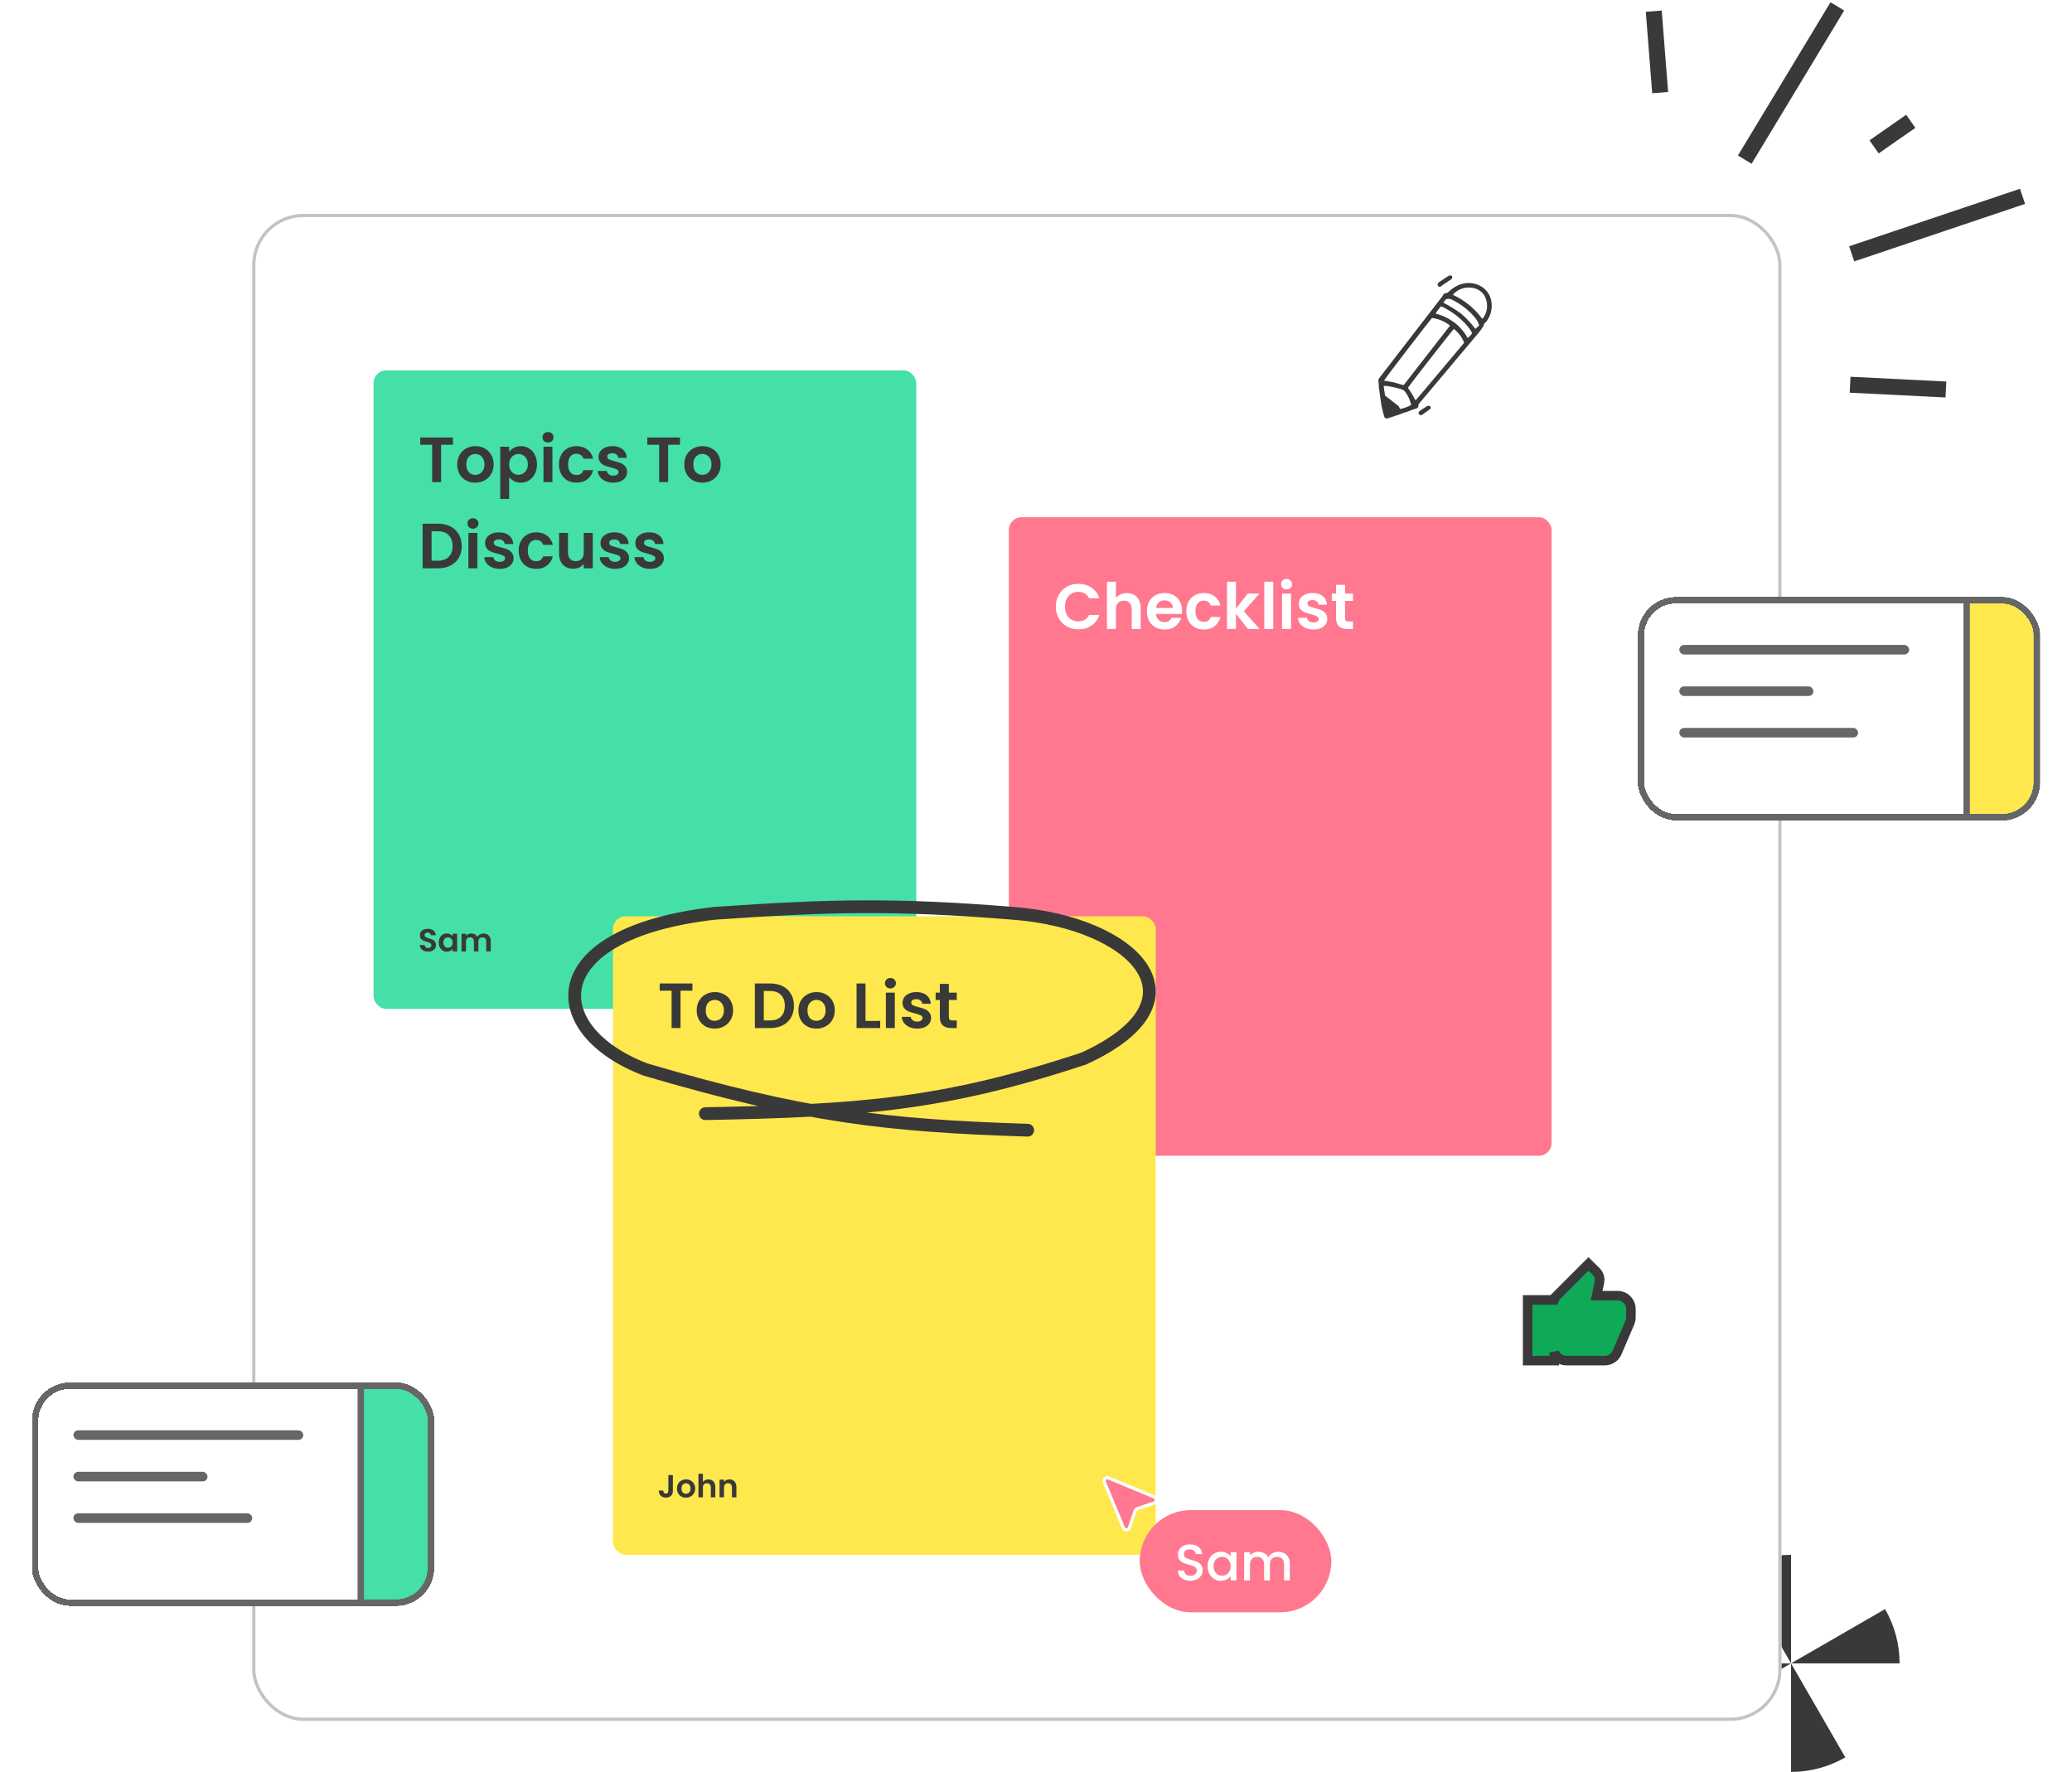 <svg width="649" height="555" viewBox="0 0 649 555" fill="none" xmlns="http://www.w3.org/2000/svg">
<path d="M595 521C595 515.032 593.429 509.169 590.445 504L561 521H595Z" fill="#393939"/>
<path d="M561 487C555.032 487 549.169 488.571 544 491.555L561 521L561 487Z" fill="#393939"/>
<path d="M561 555C566.968 555 572.831 553.429 578 550.445L561 521L561 555Z" fill="#393939"/>
<path d="M527 521C527 526.968 528.571 532.831 531.555 538L561 521L527 521Z" fill="#393939"/>
<g filter="url(#filter0_d_769_3910)">
<rect x="74" y="62" width="479" height="472" rx="16" fill="white"/>
<rect x="74.5" y="62.5" width="478" height="471" rx="15.5" stroke="#C3C3C3"/>
</g>
<g filter="url(#filter1_d_769_3910)">
<rect x="115" y="114" width="170" height="200" rx="4" fill="#44E0A8"/>
<path d="M139.88 135.04V137.3H136.16V149H133.36V137.3H129.64V135.04H139.88ZM146.843 149.18C145.776 149.18 144.816 148.947 143.963 148.48C143.11 148 142.436 147.327 141.943 146.46C141.463 145.593 141.223 144.593 141.223 143.46C141.223 142.327 141.47 141.327 141.963 140.46C142.47 139.593 143.156 138.927 144.023 138.46C144.89 137.98 145.856 137.74 146.923 137.74C147.99 137.74 148.956 137.98 149.823 138.46C150.69 138.927 151.37 139.593 151.863 140.46C152.37 141.327 152.623 142.327 152.623 143.46C152.623 144.593 152.363 145.593 151.843 146.46C151.336 147.327 150.643 148 149.763 148.48C148.896 148.947 147.923 149.18 146.843 149.18ZM146.843 146.74C147.35 146.74 147.823 146.62 148.263 146.38C148.716 146.127 149.076 145.753 149.343 145.26C149.61 144.767 149.743 144.167 149.743 143.46C149.743 142.407 149.463 141.6 148.903 141.04C148.356 140.467 147.683 140.18 146.883 140.18C146.083 140.18 145.41 140.467 144.863 141.04C144.33 141.6 144.063 142.407 144.063 143.46C144.063 144.513 144.323 145.327 144.843 145.9C145.376 146.46 146.043 146.74 146.843 146.74ZM157.477 139.52C157.837 139.013 158.33 138.593 158.957 138.26C159.597 137.913 160.324 137.74 161.137 137.74C162.084 137.74 162.937 137.973 163.697 138.44C164.47 138.907 165.077 139.573 165.517 140.44C165.97 141.293 166.197 142.287 166.197 143.42C166.197 144.553 165.97 145.56 165.517 146.44C165.077 147.307 164.47 147.98 163.697 148.46C162.937 148.94 162.084 149.18 161.137 149.18C160.324 149.18 159.604 149.013 158.977 148.68C158.364 148.347 157.864 147.927 157.477 147.42V154.28H154.677V137.92H157.477V139.52ZM163.337 143.42C163.337 142.753 163.197 142.18 162.917 141.7C162.65 141.207 162.29 140.833 161.837 140.58C161.397 140.327 160.917 140.2 160.397 140.2C159.89 140.2 159.41 140.333 158.957 140.6C158.517 140.853 158.157 141.227 157.877 141.72C157.61 142.213 157.477 142.793 157.477 143.46C157.477 144.127 157.61 144.707 157.877 145.2C158.157 145.693 158.517 146.073 158.957 146.34C159.41 146.593 159.89 146.72 160.397 146.72C160.917 146.72 161.397 146.587 161.837 146.32C162.29 146.053 162.65 145.673 162.917 145.18C163.197 144.687 163.337 144.1 163.337 143.42ZM169.652 136.6C169.158 136.6 168.745 136.447 168.412 136.14C168.092 135.82 167.932 135.427 167.932 134.96C167.932 134.493 168.092 134.107 168.412 133.8C168.745 133.48 169.158 133.32 169.652 133.32C170.145 133.32 170.552 133.48 170.872 133.8C171.205 134.107 171.372 134.493 171.372 134.96C171.372 135.427 171.205 135.82 170.872 136.14C170.552 136.447 170.145 136.6 169.652 136.6ZM171.032 137.92V149H168.232V137.92H171.032ZM173.078 143.46C173.078 142.313 173.311 141.313 173.778 140.46C174.245 139.593 174.891 138.927 175.718 138.46C176.545 137.98 177.491 137.74 178.558 137.74C179.931 137.74 181.065 138.087 181.958 138.78C182.865 139.46 183.471 140.42 183.778 141.66H180.758C180.598 141.18 180.325 140.807 179.938 140.54C179.565 140.26 179.098 140.12 178.538 140.12C177.738 140.12 177.105 140.413 176.638 141C176.171 141.573 175.938 142.393 175.938 143.46C175.938 144.513 176.171 145.333 176.638 145.92C177.105 146.493 177.738 146.78 178.538 146.78C179.671 146.78 180.411 146.273 180.758 145.26H183.778C183.471 146.46 182.865 147.413 181.958 148.12C181.051 148.827 179.918 149.18 178.558 149.18C177.491 149.18 176.545 148.947 175.718 148.48C174.891 148 174.245 147.333 173.778 146.48C173.311 145.613 173.078 144.607 173.078 143.46ZM190.069 149.18C189.163 149.18 188.349 149.02 187.629 148.7C186.909 148.367 186.336 147.92 185.909 147.36C185.496 146.8 185.269 146.18 185.229 145.5H188.049C188.103 145.927 188.309 146.28 188.669 146.56C189.043 146.84 189.503 146.98 190.049 146.98C190.583 146.98 190.996 146.873 191.289 146.66C191.596 146.447 191.749 146.173 191.749 145.84C191.749 145.48 191.563 145.213 191.189 145.04C190.829 144.853 190.249 144.653 189.449 144.44C188.623 144.24 187.943 144.033 187.409 143.82C186.889 143.607 186.436 143.28 186.049 142.84C185.676 142.4 185.489 141.807 185.489 141.06C185.489 140.447 185.663 139.887 186.009 139.38C186.369 138.873 186.876 138.473 187.529 138.18C188.196 137.887 188.976 137.74 189.869 137.74C191.189 137.74 192.243 138.073 193.029 138.74C193.816 139.393 194.249 140.28 194.329 141.4H191.649C191.609 140.96 191.423 140.613 191.089 140.36C190.769 140.093 190.336 139.96 189.789 139.96C189.283 139.96 188.889 140.053 188.609 140.24C188.343 140.427 188.209 140.687 188.209 141.02C188.209 141.393 188.396 141.68 188.769 141.88C189.143 142.067 189.723 142.26 190.509 142.46C191.309 142.66 191.969 142.867 192.489 143.08C193.009 143.293 193.456 143.627 193.829 144.08C194.216 144.52 194.416 145.107 194.429 145.84C194.429 146.48 194.249 147.053 193.889 147.56C193.543 148.067 193.036 148.467 192.369 148.76C191.716 149.04 190.949 149.18 190.069 149.18ZM210.993 135.04V137.3H207.273V149H204.473V137.3H200.753V135.04H210.993ZM217.956 149.18C216.89 149.18 215.93 148.947 215.076 148.48C214.223 148 213.55 147.327 213.056 146.46C212.576 145.593 212.336 144.593 212.336 143.46C212.336 142.327 212.583 141.327 213.076 140.46C213.583 139.593 214.27 138.927 215.136 138.46C216.003 137.98 216.97 137.74 218.036 137.74C219.103 137.74 220.07 137.98 220.936 138.46C221.803 138.927 222.483 139.593 222.976 140.46C223.483 141.327 223.736 142.327 223.736 143.46C223.736 144.593 223.476 145.593 222.956 146.46C222.45 147.327 221.756 148 220.876 148.48C220.01 148.947 219.036 149.18 217.956 149.18ZM217.956 146.74C218.463 146.74 218.936 146.62 219.376 146.38C219.83 146.127 220.19 145.753 220.456 145.26C220.723 144.767 220.856 144.167 220.856 143.46C220.856 142.407 220.576 141.6 220.016 141.04C219.47 140.467 218.796 140.18 217.996 140.18C217.196 140.18 216.523 140.467 215.976 141.04C215.443 141.6 215.176 142.407 215.176 143.46C215.176 144.513 215.436 145.327 215.956 145.9C216.49 146.46 217.156 146.74 217.956 146.74ZM135.26 162.04C136.727 162.04 138.013 162.327 139.12 162.9C140.24 163.473 141.1 164.293 141.7 165.36C142.313 166.413 142.62 167.64 142.62 169.04C142.62 170.44 142.313 171.667 141.7 172.72C141.1 173.76 140.24 174.567 139.12 175.14C138.013 175.713 136.727 176 135.26 176H130.38V162.04H135.26ZM135.16 173.62C136.627 173.62 137.76 173.22 138.56 172.42C139.36 171.62 139.76 170.493 139.76 169.04C139.76 167.587 139.36 166.453 138.56 165.64C137.76 164.813 136.627 164.4 135.16 164.4H133.18V173.62H135.16ZM146.136 163.6C145.643 163.6 145.229 163.447 144.896 163.14C144.576 162.82 144.416 162.427 144.416 161.96C144.416 161.493 144.576 161.107 144.896 160.8C145.229 160.48 145.643 160.32 146.136 160.32C146.629 160.32 147.036 160.48 147.356 160.8C147.689 161.107 147.856 161.493 147.856 161.96C147.856 162.427 147.689 162.82 147.356 163.14C147.036 163.447 146.629 163.6 146.136 163.6ZM147.516 164.92V176H144.716V164.92H147.516ZM154.522 176.18C153.616 176.18 152.802 176.02 152.082 175.7C151.362 175.367 150.789 174.92 150.362 174.36C149.949 173.8 149.722 173.18 149.682 172.5H152.502C152.556 172.927 152.762 173.28 153.122 173.56C153.496 173.84 153.956 173.98 154.502 173.98C155.036 173.98 155.449 173.873 155.742 173.66C156.049 173.447 156.202 173.173 156.202 172.84C156.202 172.48 156.016 172.213 155.642 172.04C155.282 171.853 154.702 171.653 153.902 171.44C153.076 171.24 152.396 171.033 151.862 170.82C151.342 170.607 150.889 170.28 150.502 169.84C150.129 169.4 149.942 168.807 149.942 168.06C149.942 167.447 150.116 166.887 150.462 166.38C150.822 165.873 151.329 165.473 151.982 165.18C152.649 164.887 153.429 164.74 154.322 164.74C155.642 164.74 156.696 165.073 157.482 165.74C158.269 166.393 158.702 167.28 158.782 168.4H156.102C156.062 167.96 155.876 167.613 155.542 167.36C155.222 167.093 154.789 166.96 154.242 166.96C153.736 166.96 153.342 167.053 153.062 167.24C152.796 167.427 152.662 167.687 152.662 168.02C152.662 168.393 152.849 168.68 153.222 168.88C153.596 169.067 154.176 169.26 154.962 169.46C155.762 169.66 156.422 169.867 156.942 170.08C157.462 170.293 157.909 170.627 158.282 171.08C158.669 171.52 158.869 172.107 158.882 172.84C158.882 173.48 158.702 174.053 158.342 174.56C157.996 175.067 157.489 175.467 156.822 175.76C156.169 176.04 155.402 176.18 154.522 176.18ZM160.461 170.46C160.461 169.313 160.694 168.313 161.161 167.46C161.627 166.593 162.274 165.927 163.101 165.46C163.927 164.98 164.874 164.74 165.941 164.74C167.314 164.74 168.447 165.087 169.341 165.78C170.247 166.46 170.854 167.42 171.161 168.66H168.141C167.981 168.18 167.707 167.807 167.321 167.54C166.947 167.26 166.481 167.12 165.921 167.12C165.121 167.12 164.487 167.413 164.021 168C163.554 168.573 163.321 169.393 163.321 170.46C163.321 171.513 163.554 172.333 164.021 172.92C164.487 173.493 165.121 173.78 165.921 173.78C167.054 173.78 167.794 173.273 168.141 172.26H171.161C170.854 173.46 170.247 174.413 169.341 175.12C168.434 175.827 167.301 176.18 165.941 176.18C164.874 176.18 163.927 175.947 163.101 175.48C162.274 175 161.627 174.333 161.161 173.48C160.694 172.613 160.461 171.607 160.461 170.46ZM183.672 164.92V176H180.852V174.6C180.492 175.08 180.019 175.46 179.432 175.74C178.859 176.007 178.232 176.14 177.552 176.14C176.685 176.14 175.919 175.96 175.252 175.6C174.585 175.227 174.059 174.687 173.672 173.98C173.299 173.26 173.112 172.407 173.112 171.42V164.92H175.912V171.02C175.912 171.9 176.132 172.58 176.572 173.06C177.012 173.527 177.612 173.76 178.372 173.76C179.145 173.76 179.752 173.527 180.192 173.06C180.632 172.58 180.852 171.9 180.852 171.02V164.92H183.672ZM190.675 176.18C189.768 176.18 188.955 176.02 188.235 175.7C187.515 175.367 186.941 174.92 186.515 174.36C186.101 173.8 185.875 173.18 185.835 172.5H188.655C188.708 172.927 188.915 173.28 189.275 173.56C189.648 173.84 190.108 173.98 190.655 173.98C191.188 173.98 191.601 173.873 191.895 173.66C192.201 173.447 192.355 173.173 192.355 172.84C192.355 172.48 192.168 172.213 191.795 172.04C191.435 171.853 190.855 171.653 190.055 171.44C189.228 171.24 188.548 171.033 188.015 170.82C187.495 170.607 187.041 170.28 186.655 169.84C186.281 169.4 186.095 168.807 186.095 168.06C186.095 167.447 186.268 166.887 186.615 166.38C186.975 165.873 187.481 165.473 188.135 165.18C188.801 164.887 189.581 164.74 190.475 164.74C191.795 164.74 192.848 165.073 193.635 165.74C194.421 166.393 194.855 167.28 194.935 168.4H192.255C192.215 167.96 192.028 167.613 191.695 167.36C191.375 167.093 190.941 166.96 190.395 166.96C189.888 166.96 189.495 167.053 189.215 167.24C188.948 167.427 188.815 167.687 188.815 168.02C188.815 168.393 189.001 168.68 189.375 168.88C189.748 169.067 190.328 169.26 191.115 169.46C191.915 169.66 192.575 169.867 193.095 170.08C193.615 170.293 194.061 170.627 194.435 171.08C194.821 171.52 195.021 172.107 195.035 172.84C195.035 173.48 194.855 174.053 194.495 174.56C194.148 175.067 193.641 175.467 192.975 175.76C192.321 176.04 191.555 176.18 190.675 176.18ZM201.573 176.18C200.666 176.18 199.853 176.02 199.133 175.7C198.413 175.367 197.84 174.92 197.413 174.36C197 173.8 196.773 173.18 196.733 172.5H199.553C199.606 172.927 199.813 173.28 200.173 173.56C200.546 173.84 201.006 173.98 201.553 173.98C202.086 173.98 202.5 173.873 202.793 173.66C203.1 173.447 203.253 173.173 203.253 172.84C203.253 172.48 203.066 172.213 202.693 172.04C202.333 171.853 201.753 171.653 200.953 171.44C200.126 171.24 199.446 171.033 198.913 170.82C198.393 170.607 197.94 170.28 197.553 169.84C197.18 169.4 196.993 168.807 196.993 168.06C196.993 167.447 197.166 166.887 197.513 166.38C197.873 165.873 198.38 165.473 199.033 165.18C199.7 164.887 200.48 164.74 201.373 164.74C202.693 164.74 203.746 165.073 204.533 165.74C205.32 166.393 205.753 167.28 205.833 168.4H203.153C203.113 167.96 202.926 167.613 202.593 167.36C202.273 167.093 201.84 166.96 201.293 166.96C200.786 166.96 200.393 167.053 200.113 167.24C199.846 167.427 199.713 167.687 199.713 168.02C199.713 168.393 199.9 168.68 200.273 168.88C200.646 169.067 201.226 169.26 202.013 169.46C202.813 169.66 203.473 169.867 203.993 170.08C204.513 170.293 204.96 170.627 205.333 171.08C205.72 171.52 205.92 172.107 205.933 172.84C205.933 173.48 205.753 174.053 205.393 174.56C205.046 175.067 204.54 175.467 203.873 175.76C203.22 176.04 202.453 176.18 201.573 176.18Z" fill="#393939"/>
<path d="M132.1 296.07C131.613 296.07 131.173 295.987 130.78 295.82C130.393 295.653 130.087 295.413 129.86 295.1C129.633 294.787 129.517 294.417 129.51 293.99H131.01C131.03 294.277 131.13 294.503 131.31 294.67C131.497 294.837 131.75 294.92 132.07 294.92C132.397 294.92 132.653 294.843 132.84 294.69C133.027 294.53 133.12 294.323 133.12 294.07C133.12 293.863 133.057 293.693 132.93 293.56C132.803 293.427 132.643 293.323 132.45 293.25C132.263 293.17 132.003 293.083 131.67 292.99C131.217 292.857 130.847 292.727 130.56 292.6C130.28 292.467 130.037 292.27 129.83 292.01C129.63 291.743 129.53 291.39 129.53 290.95C129.53 290.537 129.633 290.177 129.84 289.87C130.047 289.563 130.337 289.33 130.71 289.17C131.083 289.003 131.51 288.92 131.99 288.92C132.71 288.92 133.293 289.097 133.74 289.45C134.193 289.797 134.443 290.283 134.49 290.91H132.95C132.937 290.67 132.833 290.473 132.64 290.32C132.453 290.16 132.203 290.08 131.89 290.08C131.617 290.08 131.397 290.15 131.23 290.29C131.07 290.43 130.99 290.633 130.99 290.9C130.99 291.087 131.05 291.243 131.17 291.37C131.297 291.49 131.45 291.59 131.63 291.67C131.817 291.743 132.077 291.83 132.41 291.93C132.863 292.063 133.233 292.197 133.52 292.33C133.807 292.463 134.053 292.663 134.26 292.93C134.467 293.197 134.57 293.547 134.57 293.98C134.57 294.353 134.473 294.7 134.28 295.02C134.087 295.34 133.803 295.597 133.43 295.79C133.057 295.977 132.613 296.07 132.1 296.07ZM135.424 293.21C135.424 292.65 135.534 292.153 135.754 291.72C135.98 291.287 136.284 290.953 136.664 290.72C137.05 290.487 137.48 290.37 137.954 290.37C138.367 290.37 138.727 290.453 139.034 290.62C139.347 290.787 139.597 290.997 139.784 291.25V290.46H141.194V296H139.784V295.19C139.604 295.45 139.354 295.667 139.034 295.84C138.72 296.007 138.357 296.09 137.944 296.09C137.477 296.09 137.05 295.97 136.664 295.73C136.284 295.49 135.98 295.153 135.754 294.72C135.534 294.28 135.424 293.777 135.424 293.21ZM139.784 293.23C139.784 292.89 139.717 292.6 139.584 292.36C139.45 292.113 139.27 291.927 139.044 291.8C138.817 291.667 138.574 291.6 138.314 291.6C138.054 291.6 137.814 291.663 137.594 291.79C137.374 291.917 137.194 292.103 137.054 292.35C136.92 292.59 136.854 292.877 136.854 293.21C136.854 293.543 136.92 293.837 137.054 294.09C137.194 294.337 137.374 294.527 137.594 294.66C137.82 294.793 138.06 294.86 138.314 294.86C138.574 294.86 138.817 294.797 139.044 294.67C139.27 294.537 139.45 294.35 139.584 294.11C139.717 293.863 139.784 293.57 139.784 293.23ZM149.441 290.38C150.121 290.38 150.668 290.59 151.081 291.01C151.501 291.423 151.711 292.003 151.711 292.75V296H150.311V292.94C150.311 292.507 150.201 292.177 149.981 291.95C149.761 291.717 149.461 291.6 149.081 291.6C148.701 291.6 148.398 291.717 148.171 291.95C147.951 292.177 147.841 292.507 147.841 292.94V296H146.441V292.94C146.441 292.507 146.331 292.177 146.111 291.95C145.891 291.717 145.591 291.6 145.211 291.6C144.824 291.6 144.518 291.717 144.291 291.95C144.071 292.177 143.961 292.507 143.961 292.94V296H142.561V290.46H143.961V291.13C144.141 290.897 144.371 290.713 144.651 290.58C144.938 290.447 145.251 290.38 145.591 290.38C146.024 290.38 146.411 290.473 146.751 290.66C147.091 290.84 147.354 291.1 147.541 291.44C147.721 291.12 147.981 290.863 148.321 290.67C148.668 290.477 149.041 290.38 149.441 290.38Z" fill="#393939"/>
</g>
<g filter="url(#filter2_d_769_3910)">
<rect x="314" y="160" width="170" height="200" rx="4" fill="#FF788F"/>
<path d="M328.7 188C328.7 186.627 329.007 185.4 329.62 184.32C330.247 183.227 331.093 182.38 332.16 181.78C333.24 181.167 334.447 180.86 335.78 180.86C337.34 180.86 338.707 181.26 339.88 182.06C341.053 182.86 341.873 183.967 342.34 185.38H339.12C338.8 184.713 338.347 184.213 337.76 183.88C337.187 183.547 336.52 183.38 335.76 183.38C334.947 183.38 334.22 183.573 333.58 183.96C332.953 184.333 332.46 184.867 332.1 185.56C331.753 186.253 331.58 187.067 331.58 188C331.58 188.92 331.753 189.733 332.1 190.44C332.46 191.133 332.953 191.673 333.58 192.06C334.22 192.433 334.947 192.62 335.76 192.62C336.52 192.62 337.187 192.453 337.76 192.12C338.347 191.773 338.8 191.267 339.12 190.6H342.34C341.873 192.027 341.053 193.14 339.88 193.94C338.72 194.727 337.353 195.12 335.78 195.12C334.447 195.12 333.24 194.82 332.16 194.22C331.093 193.607 330.247 192.76 329.62 191.68C329.007 190.6 328.7 189.373 328.7 188ZM350.972 183.76C351.812 183.76 352.558 183.947 353.212 184.32C353.865 184.68 354.372 185.22 354.732 185.94C355.105 186.647 355.292 187.5 355.292 188.5V195H352.492V188.88C352.492 188 352.272 187.327 351.832 186.86C351.392 186.38 350.792 186.14 350.032 186.14C349.258 186.14 348.645 186.38 348.192 186.86C347.752 187.327 347.532 188 347.532 188.88V195H344.732V180.2H347.532V185.3C347.892 184.82 348.372 184.447 348.972 184.18C349.572 183.9 350.238 183.76 350.972 183.76ZM368.254 189.22C368.254 189.62 368.228 189.98 368.174 190.3H360.074C360.141 191.1 360.421 191.727 360.914 192.18C361.408 192.633 362.014 192.86 362.734 192.86C363.774 192.86 364.514 192.413 364.954 191.52H367.974C367.654 192.587 367.041 193.467 366.134 194.16C365.228 194.84 364.114 195.18 362.794 195.18C361.728 195.18 360.768 194.947 359.914 194.48C359.074 194 358.414 193.327 357.934 192.46C357.468 191.593 357.234 190.593 357.234 189.46C357.234 188.313 357.468 187.307 357.934 186.44C358.401 185.573 359.054 184.907 359.894 184.44C360.734 183.973 361.701 183.74 362.794 183.74C363.848 183.74 364.788 183.967 365.614 184.42C366.454 184.873 367.101 185.52 367.554 186.36C368.021 187.187 368.254 188.14 368.254 189.22ZM365.354 188.42C365.341 187.7 365.081 187.127 364.574 186.7C364.068 186.26 363.448 186.04 362.714 186.04C362.021 186.04 361.434 186.253 360.954 186.68C360.488 187.093 360.201 187.673 360.094 188.42H365.354ZM369.578 189.46C369.578 188.313 369.811 187.313 370.278 186.46C370.745 185.593 371.391 184.927 372.218 184.46C373.045 183.98 373.991 183.74 375.058 183.74C376.431 183.74 377.565 184.087 378.458 184.78C379.365 185.46 379.971 186.42 380.278 187.66H377.258C377.098 187.18 376.825 186.807 376.438 186.54C376.065 186.26 375.598 186.12 375.038 186.12C374.238 186.12 373.605 186.413 373.138 187C372.671 187.573 372.438 188.393 372.438 189.46C372.438 190.513 372.671 191.333 373.138 191.92C373.605 192.493 374.238 192.78 375.038 192.78C376.171 192.78 376.911 192.273 377.258 191.26H380.278C379.971 192.46 379.365 193.413 378.458 194.12C377.551 194.827 376.418 195.18 375.058 195.18C373.991 195.18 373.045 194.947 372.218 194.48C371.391 194 370.745 193.333 370.278 192.48C369.811 191.613 369.578 190.607 369.578 189.46ZM388.889 195L385.129 190.28V195H382.329V180.2H385.129V188.62L388.849 183.92H392.489L387.609 189.48L392.529 195H388.889ZM396.809 180.2V195H394.009V180.2H396.809ZM400.995 182.6C400.502 182.6 400.089 182.447 399.755 182.14C399.435 181.82 399.275 181.427 399.275 180.96C399.275 180.493 399.435 180.107 399.755 179.8C400.089 179.48 400.502 179.32 400.995 179.32C401.489 179.32 401.895 179.48 402.215 179.8C402.549 180.107 402.715 180.493 402.715 180.96C402.715 181.427 402.549 181.82 402.215 182.14C401.895 182.447 401.489 182.6 400.995 182.6ZM402.375 183.92V195H399.575V183.92H402.375ZM409.382 195.18C408.475 195.18 407.662 195.02 406.942 194.7C406.222 194.367 405.648 193.92 405.222 193.36C404.808 192.8 404.582 192.18 404.542 191.5H407.362C407.415 191.927 407.622 192.28 407.982 192.56C408.355 192.84 408.815 192.98 409.362 192.98C409.895 192.98 410.308 192.873 410.602 192.66C410.908 192.447 411.062 192.173 411.062 191.84C411.062 191.48 410.875 191.213 410.502 191.04C410.142 190.853 409.562 190.653 408.762 190.44C407.935 190.24 407.255 190.033 406.722 189.82C406.202 189.607 405.748 189.28 405.362 188.84C404.988 188.4 404.802 187.807 404.802 187.06C404.802 186.447 404.975 185.887 405.322 185.38C405.682 184.873 406.188 184.473 406.842 184.18C407.508 183.887 408.288 183.74 409.182 183.74C410.502 183.74 411.555 184.073 412.342 184.74C413.128 185.393 413.562 186.28 413.642 187.4H410.962C410.922 186.96 410.735 186.613 410.402 186.36C410.082 186.093 409.648 185.96 409.102 185.96C408.595 185.96 408.202 186.053 407.922 186.24C407.655 186.427 407.522 186.687 407.522 187.02C407.522 187.393 407.708 187.68 408.082 187.88C408.455 188.067 409.035 188.26 409.822 188.46C410.622 188.66 411.282 188.867 411.802 189.08C412.322 189.293 412.768 189.627 413.142 190.08C413.528 190.52 413.728 191.107 413.742 191.84C413.742 192.48 413.562 193.053 413.202 193.56C412.855 194.067 412.348 194.467 411.682 194.76C411.028 195.04 410.262 195.18 409.382 195.18ZM419.3 186.22V191.58C419.3 191.953 419.387 192.227 419.56 192.4C419.747 192.56 420.053 192.64 420.48 192.64H421.78V195H420.02C417.66 195 416.48 193.853 416.48 191.56V186.22H415.16V183.92H416.48V181.18H419.3V183.92H421.78V186.22H419.3Z" fill="white"/>
<path d="M332.76 335.02V339.92C332.76 340.6 332.563 341.13 332.17 341.51C331.777 341.883 331.25 342.07 330.59 342.07C329.923 342.07 329.383 341.877 328.97 341.49C328.563 341.103 328.36 340.563 328.36 339.87H329.76C329.767 340.17 329.837 340.403 329.97 340.57C330.11 340.737 330.31 340.82 330.57 340.82C330.823 340.82 331.017 340.74 331.15 340.58C331.283 340.42 331.35 340.2 331.35 339.92V335.02H332.76ZM336.853 342.09C336.32 342.09 335.84 341.973 335.413 341.74C334.986 341.5 334.65 341.163 334.403 340.73C334.163 340.297 334.043 339.797 334.043 339.23C334.043 338.663 334.166 338.163 334.413 337.73C334.666 337.297 335.01 336.963 335.443 336.73C335.876 336.49 336.36 336.37 336.893 336.37C337.426 336.37 337.91 336.49 338.343 336.73C338.776 336.963 339.116 337.297 339.363 337.73C339.616 338.163 339.743 338.663 339.743 339.23C339.743 339.797 339.613 340.297 339.353 340.73C339.1 341.163 338.753 341.5 338.313 341.74C337.88 341.973 337.393 342.09 336.853 342.09ZM336.853 340.87C337.106 340.87 337.343 340.81 337.563 340.69C337.79 340.563 337.97 340.377 338.103 340.13C338.236 339.883 338.303 339.583 338.303 339.23C338.303 338.703 338.163 338.3 337.883 338.02C337.61 337.733 337.273 337.59 336.873 337.59C336.473 337.59 336.136 337.733 335.863 338.02C335.596 338.3 335.463 338.703 335.463 339.23C335.463 339.757 335.593 340.163 335.853 340.45C336.12 340.73 336.453 340.87 336.853 340.87ZM343.89 336.38C344.31 336.38 344.683 336.473 345.01 336.66C345.337 336.84 345.59 337.11 345.77 337.47C345.957 337.823 346.05 338.25 346.05 338.75V342H344.65V338.94C344.65 338.5 344.54 338.163 344.32 337.93C344.1 337.69 343.8 337.57 343.42 337.57C343.033 337.57 342.727 337.69 342.5 337.93C342.28 338.163 342.17 338.5 342.17 338.94V342H340.77V334.6H342.17V337.15C342.35 336.91 342.59 336.723 342.89 336.59C343.19 336.45 343.523 336.38 343.89 336.38ZM350.451 336.38C351.111 336.38 351.645 336.59 352.051 337.01C352.458 337.423 352.661 338.003 352.661 338.75V342H351.261V338.94C351.261 338.5 351.151 338.163 350.931 337.93C350.711 337.69 350.411 337.57 350.031 337.57C349.645 337.57 349.338 337.69 349.111 337.93C348.891 338.163 348.781 338.5 348.781 338.94V342H347.381V336.46H348.781V337.15C348.968 336.91 349.205 336.723 349.491 336.59C349.785 336.45 350.105 336.38 350.451 336.38Z" fill="white"/>
</g>
<g filter="url(#filter3_d_769_3910)">
<rect x="190" y="285" width="170" height="200" rx="4" fill="#FFE84D"/>
<path d="M214.88 306.04V308.3H211.16V320H208.36V308.3H204.64V306.04H214.88ZM221.843 320.18C220.776 320.18 219.816 319.947 218.963 319.48C218.11 319 217.436 318.327 216.943 317.46C216.463 316.593 216.223 315.593 216.223 314.46C216.223 313.327 216.47 312.327 216.963 311.46C217.47 310.593 218.156 309.927 219.023 309.46C219.89 308.98 220.856 308.74 221.923 308.74C222.99 308.74 223.956 308.98 224.823 309.46C225.69 309.927 226.37 310.593 226.863 311.46C227.37 312.327 227.623 313.327 227.623 314.46C227.623 315.593 227.363 316.593 226.843 317.46C226.336 318.327 225.643 319 224.763 319.48C223.896 319.947 222.923 320.18 221.843 320.18ZM221.843 317.74C222.35 317.74 222.823 317.62 223.263 317.38C223.716 317.127 224.076 316.753 224.343 316.26C224.61 315.767 224.743 315.167 224.743 314.46C224.743 313.407 224.463 312.6 223.903 312.04C223.356 311.467 222.683 311.18 221.883 311.18C221.083 311.18 220.41 311.467 219.863 312.04C219.33 312.6 219.063 313.407 219.063 314.46C219.063 315.513 219.323 316.327 219.843 316.9C220.376 317.46 221.043 317.74 221.843 317.74ZM239.323 306.04C240.789 306.04 242.076 306.327 243.183 306.9C244.303 307.473 245.163 308.293 245.763 309.36C246.376 310.413 246.683 311.64 246.683 313.04C246.683 314.44 246.376 315.667 245.763 316.72C245.163 317.76 244.303 318.567 243.183 319.14C242.076 319.713 240.789 320 239.323 320H234.443V306.04H239.323ZM239.223 317.62C240.689 317.62 241.823 317.22 242.623 316.42C243.423 315.62 243.823 314.493 243.823 313.04C243.823 311.587 243.423 310.453 242.623 309.64C241.823 308.813 240.689 308.4 239.223 308.4H237.243V317.62H239.223ZM253.698 320.18C252.632 320.18 251.672 319.947 250.818 319.48C249.965 319 249.292 318.327 248.798 317.46C248.318 316.593 248.078 315.593 248.078 314.46C248.078 313.327 248.325 312.327 248.818 311.46C249.325 310.593 250.012 309.927 250.878 309.46C251.745 308.98 252.712 308.74 253.778 308.74C254.845 308.74 255.812 308.98 256.678 309.46C257.545 309.927 258.225 310.593 258.718 311.46C259.225 312.327 259.478 313.327 259.478 314.46C259.478 315.593 259.218 316.593 258.698 317.46C258.192 318.327 257.498 319 256.618 319.48C255.752 319.947 254.778 320.18 253.698 320.18ZM253.698 317.74C254.205 317.74 254.678 317.62 255.118 317.38C255.572 317.127 255.932 316.753 256.198 316.26C256.465 315.767 256.598 315.167 256.598 314.46C256.598 313.407 256.318 312.6 255.758 312.04C255.212 311.467 254.538 311.18 253.738 311.18C252.938 311.18 252.265 311.467 251.718 312.04C251.185 312.6 250.918 313.407 250.918 314.46C250.918 315.513 251.178 316.327 251.698 316.9C252.232 317.46 252.898 317.74 253.698 317.74ZM269.098 317.78H273.698V320H266.298V306.04H269.098V317.78ZM276.898 307.6C276.404 307.6 275.991 307.447 275.658 307.14C275.338 306.82 275.178 306.427 275.178 305.96C275.178 305.493 275.338 305.107 275.658 304.8C275.991 304.48 276.404 304.32 276.898 304.32C277.391 304.32 277.798 304.48 278.118 304.8C278.451 305.107 278.618 305.493 278.618 305.96C278.618 306.427 278.451 306.82 278.118 307.14C277.798 307.447 277.391 307.6 276.898 307.6ZM278.278 308.92V320H275.478V308.92H278.278ZM285.284 320.18C284.377 320.18 283.564 320.02 282.844 319.7C282.124 319.367 281.551 318.92 281.124 318.36C280.711 317.8 280.484 317.18 280.444 316.5H283.264C283.317 316.927 283.524 317.28 283.884 317.56C284.257 317.84 284.717 317.98 285.264 317.98C285.797 317.98 286.211 317.873 286.504 317.66C286.811 317.447 286.964 317.173 286.964 316.84C286.964 316.48 286.777 316.213 286.404 316.04C286.044 315.853 285.464 315.653 284.664 315.44C283.837 315.24 283.157 315.033 282.624 314.82C282.104 314.607 281.651 314.28 281.264 313.84C280.891 313.4 280.704 312.807 280.704 312.06C280.704 311.447 280.877 310.887 281.224 310.38C281.584 309.873 282.091 309.473 282.744 309.18C283.411 308.887 284.191 308.74 285.084 308.74C286.404 308.74 287.457 309.073 288.244 309.74C289.031 310.393 289.464 311.28 289.544 312.4H286.864C286.824 311.96 286.637 311.613 286.304 311.36C285.984 311.093 285.551 310.96 285.004 310.96C284.497 310.96 284.104 311.053 283.824 311.24C283.557 311.427 283.424 311.687 283.424 312.02C283.424 312.393 283.611 312.68 283.984 312.88C284.357 313.067 284.937 313.26 285.724 313.46C286.524 313.66 287.184 313.867 287.704 314.08C288.224 314.293 288.671 314.627 289.044 315.08C289.431 315.52 289.631 316.107 289.644 316.84C289.644 317.48 289.464 318.053 289.104 318.56C288.757 319.067 288.251 319.467 287.584 319.76C286.931 320.04 286.164 320.18 285.284 320.18ZM295.203 311.22V316.58C295.203 316.953 295.289 317.227 295.463 317.4C295.649 317.56 295.956 317.64 296.383 317.64H297.683V320H295.923C293.563 320 292.383 318.853 292.383 316.56V311.22H291.063V308.92H292.383V306.18H295.203V308.92H297.683V311.22H295.203Z" fill="#393939"/>
<path d="M208.76 460.02V464.92C208.76 465.6 208.563 466.13 208.17 466.51C207.777 466.883 207.25 467.07 206.59 467.07C205.923 467.07 205.383 466.877 204.97 466.49C204.563 466.103 204.36 465.563 204.36 464.87H205.76C205.767 465.17 205.837 465.403 205.97 465.57C206.11 465.737 206.31 465.82 206.57 465.82C206.823 465.82 207.017 465.74 207.15 465.58C207.283 465.42 207.35 465.2 207.35 464.92V460.02H208.76ZM212.853 467.09C212.32 467.09 211.84 466.973 211.413 466.74C210.986 466.5 210.65 466.163 210.403 465.73C210.163 465.297 210.043 464.797 210.043 464.23C210.043 463.663 210.166 463.163 210.413 462.73C210.666 462.297 211.01 461.963 211.443 461.73C211.876 461.49 212.36 461.37 212.893 461.37C213.426 461.37 213.91 461.49 214.343 461.73C214.776 461.963 215.116 462.297 215.363 462.73C215.616 463.163 215.743 463.663 215.743 464.23C215.743 464.797 215.613 465.297 215.353 465.73C215.1 466.163 214.753 466.5 214.313 466.74C213.88 466.973 213.393 467.09 212.853 467.09ZM212.853 465.87C213.106 465.87 213.343 465.81 213.563 465.69C213.79 465.563 213.97 465.377 214.103 465.13C214.236 464.883 214.303 464.583 214.303 464.23C214.303 463.703 214.163 463.3 213.883 463.02C213.61 462.733 213.273 462.59 212.873 462.59C212.473 462.59 212.136 462.733 211.863 463.02C211.596 463.3 211.463 463.703 211.463 464.23C211.463 464.757 211.593 465.163 211.853 465.45C212.12 465.73 212.453 465.87 212.853 465.87ZM219.89 461.38C220.31 461.38 220.683 461.473 221.01 461.66C221.337 461.84 221.59 462.11 221.77 462.47C221.957 462.823 222.05 463.25 222.05 463.75V467H220.65V463.94C220.65 463.5 220.54 463.163 220.32 462.93C220.1 462.69 219.8 462.57 219.42 462.57C219.033 462.57 218.727 462.69 218.5 462.93C218.28 463.163 218.17 463.5 218.17 463.94V467H216.77V459.6H218.17V462.15C218.35 461.91 218.59 461.723 218.89 461.59C219.19 461.45 219.523 461.38 219.89 461.38ZM226.451 461.38C227.111 461.38 227.645 461.59 228.051 462.01C228.458 462.423 228.661 463.003 228.661 463.75V467H227.261V463.94C227.261 463.5 227.151 463.163 226.931 462.93C226.711 462.69 226.411 462.57 226.031 462.57C225.645 462.57 225.338 462.69 225.111 462.93C224.891 463.163 224.781 463.5 224.781 463.94V467H223.381V461.46H224.781V462.15C224.968 461.91 225.205 461.723 225.491 461.59C225.785 461.45 226.105 461.38 226.451 461.38Z" fill="#393939"/>
</g>
<path d="M220.92 348.819C268.78 347.894 295.306 346.211 339.482 331.549C379.259 313.337 355.365 288.951 317.358 286.072C280.4 283.071 259.971 283.558 223.757 286.072C168.731 292.41 170.433 322.92 202.2 335.003C251.815 349.613 277.562 352.593 321.896 354" stroke="#393939" stroke-width="4" stroke-linecap="round"/>
<path d="M506.667 405.833H500.088L500.988 401.548L500.989 401.541L500.991 401.534C501.039 401.293 501.06 401.046 501.06 400.813C501.06 399.852 500.663 398.968 500.034 398.339L500.034 398.339L500.029 398.334L498.616 396.934L497.555 395.884L496.499 396.939L487.726 405.713L488.787 406.773L487.726 405.713C487.313 406.125 486.989 406.619 486.778 407.167H485.333H480H478.5V408.667V424.667V426.167H480H485.333H486.833V424.667V423.633C487.04 424.119 487.34 424.566 487.72 424.946C488.502 425.728 489.562 426.167 490.667 426.167H502.667C504.389 426.167 505.872 425.127 506.501 423.625L510.525 414.231L510.535 414.209L510.544 414.187C510.726 413.719 510.833 413.214 510.833 412.667V410C510.833 408.895 510.394 407.835 509.613 407.054C508.832 406.272 507.772 405.833 506.667 405.833Z" fill="#0EAA58" stroke="#393939" stroke-width="3"/>
<g filter="url(#filter4_d_769_3910)">
<g clip-path="url(#clip0_769_3910)">
<rect x="5" y="428" width="126" height="70" rx="12" fill="white"/>
<path d="M108 429H119C125.075 429 130 433.925 130 440V486C130 492.075 125.075 497 119 497H108V429Z" fill="#44E0A8" stroke="#666666" stroke-width="2"/>
<rect x="18" y="443" width="72" height="3" rx="1.5" fill="#666666"/>
<rect x="18" y="456" width="42" height="3" rx="1.5" fill="#666666"/>
<rect x="18" y="469" width="56" height="3" rx="1.5" fill="#666666"/>
</g>
<rect x="6" y="429" width="124" height="68" rx="11" stroke="#666666" stroke-width="2" shape-rendering="crispEdges"/>
</g>
<g filter="url(#filter5_d_769_3910)">
<g clip-path="url(#clip1_769_3910)">
<rect x="508" y="182" width="126" height="70" rx="12" fill="white"/>
<path d="M611 183H622C628.075 183 633 187.925 633 194V240C633 246.075 628.075 251 622 251H611V183Z" fill="#FFE84D" stroke="#666666" stroke-width="2"/>
<rect x="521" y="197" width="72" height="3" rx="1.5" fill="#666666"/>
<rect x="521" y="210" width="42" height="3" rx="1.5" fill="#666666"/>
<rect x="521" y="223" width="56" height="3" rx="1.5" fill="#666666"/>
</g>
<rect x="509" y="183" width="124" height="68" rx="11" stroke="#666666" stroke-width="2" shape-rendering="crispEdges"/>
</g>
<path d="M520 29L518 3.5" stroke="#393939" stroke-width="5"/>
<path d="M587 46L598.5 38" stroke="#393939" stroke-width="5"/>
<path d="M546.5 50L575.5 2" stroke="#393939" stroke-width="5"/>
<path d="M579.5 120.5L609.5 122" stroke="#393939" stroke-width="5"/>
<path d="M580 79.5L633.5 61.5" stroke="#393939" stroke-width="5"/>
<g clip-path="url(#clip2_769_3910)">
<path d="M347.238 462.931C346.414 462.588 345.588 463.414 345.931 464.238L351.884 478.553C352.238 479.404 353.458 479.363 353.754 478.49L355.549 473.206C355.649 472.912 355.879 472.682 356.172 472.581L361.501 470.757C362.373 470.459 362.412 469.241 361.562 468.888L347.238 462.931Z" fill="#FF788F" stroke="white" stroke-linecap="round" stroke-linejoin="round"/>
</g>
<rect x="357" y="473" width="60" height="32" rx="16" fill="#FF788F"/>
<path d="M372.864 495.112C372.117 495.112 371.445 494.984 370.848 494.728C370.251 494.461 369.781 494.088 369.44 493.608C369.099 493.128 368.928 492.568 368.928 491.928H370.88C370.923 492.408 371.109 492.803 371.44 493.112C371.781 493.421 372.256 493.576 372.864 493.576C373.493 493.576 373.984 493.427 374.336 493.128C374.688 492.819 374.864 492.424 374.864 491.944C374.864 491.571 374.752 491.267 374.528 491.032C374.315 490.797 374.043 490.616 373.712 490.488C373.392 490.36 372.944 490.221 372.368 490.072C371.643 489.88 371.051 489.688 370.592 489.496C370.144 489.293 369.76 488.984 369.44 488.568C369.12 488.152 368.96 487.597 368.96 486.904C368.96 486.264 369.12 485.704 369.44 485.224C369.76 484.744 370.208 484.376 370.784 484.12C371.36 483.864 372.027 483.736 372.784 483.736C373.861 483.736 374.741 484.008 375.424 484.552C376.117 485.085 376.501 485.821 376.576 486.76H374.56C374.528 486.355 374.336 486.008 373.984 485.72C373.632 485.432 373.168 485.288 372.592 485.288C372.069 485.288 371.643 485.421 371.312 485.688C370.981 485.955 370.816 486.339 370.816 486.84C370.816 487.181 370.917 487.464 371.12 487.688C371.333 487.901 371.6 488.072 371.92 488.2C372.24 488.328 372.677 488.467 373.232 488.616C373.968 488.819 374.565 489.021 375.024 489.224C375.493 489.427 375.888 489.741 376.208 490.168C376.539 490.584 376.704 491.144 376.704 491.848C376.704 492.413 376.549 492.947 376.24 493.448C375.941 493.949 375.499 494.355 374.912 494.664C374.336 494.963 373.653 495.112 372.864 495.112ZM378.248 490.552C378.248 489.667 378.43 488.883 378.792 488.2C379.166 487.517 379.667 486.989 380.296 486.616C380.936 486.232 381.64 486.04 382.408 486.04C383.102 486.04 383.704 486.179 384.216 486.456C384.739 486.723 385.155 487.059 385.464 487.464V486.184H387.304V495H385.464V493.688C385.155 494.104 384.734 494.451 384.2 494.728C383.667 495.005 383.059 495.144 382.376 495.144C381.619 495.144 380.926 494.952 380.296 494.568C379.667 494.173 379.166 493.629 378.792 492.936C378.43 492.232 378.248 491.437 378.248 490.552ZM385.464 490.584C385.464 489.976 385.336 489.448 385.08 489C384.835 488.552 384.51 488.211 384.104 487.976C383.699 487.741 383.262 487.624 382.792 487.624C382.323 487.624 381.886 487.741 381.48 487.976C381.075 488.2 380.744 488.536 380.488 488.984C380.243 489.421 380.12 489.944 380.12 490.552C380.12 491.16 380.243 491.693 380.488 492.152C380.744 492.611 381.075 492.963 381.48 493.208C381.896 493.443 382.334 493.56 382.792 493.56C383.262 493.56 383.699 493.443 384.104 493.208C384.51 492.973 384.835 492.632 385.08 492.184C385.336 491.725 385.464 491.192 385.464 490.584ZM400.372 486.04C401.065 486.04 401.684 486.184 402.228 486.472C402.783 486.76 403.215 487.187 403.524 487.752C403.844 488.317 404.004 489 404.004 489.8V495H402.196V490.072C402.196 489.283 401.999 488.68 401.604 488.264C401.209 487.837 400.671 487.624 399.988 487.624C399.305 487.624 398.761 487.837 398.356 488.264C397.961 488.68 397.764 489.283 397.764 490.072V495H395.956V490.072C395.956 489.283 395.759 488.68 395.364 488.264C394.969 487.837 394.431 487.624 393.748 487.624C393.065 487.624 392.521 487.837 392.116 488.264C391.721 488.68 391.524 489.283 391.524 490.072V495H389.7V486.184H391.524V487.192C391.823 486.829 392.201 486.547 392.66 486.344C393.119 486.141 393.609 486.04 394.132 486.04C394.836 486.04 395.465 486.189 396.02 486.488C396.575 486.787 397.001 487.219 397.3 487.784C397.567 487.251 397.983 486.829 398.548 486.52C399.113 486.2 399.721 486.04 400.372 486.04Z" fill="white"/>
<path d="M439.026 129.583C437.659 129.999 436.336 130.501 434.977 130.939C434.11 131.203 433.72 131.099 433.526 130.306C433.182 129.171 432.9 128.019 432.683 126.856C432.362 124.965 432.167 123.06 431.873 121.172C431.888 120.505 431.839 119.838 431.727 119.178C431.709 118.992 431.761 118.806 431.874 118.652C432.078 118.33 432.318 118.035 432.554 117.728L451.299 93.441C451.511 93.214 451.694 92.963 451.843 92.695C451.921 92.423 452.094 92.184 452.334 92.017C452.574 91.849 452.868 91.763 453.167 91.773C453.381 91.708 453.643 91.517 453.83 91.337C454.601 90.576 455.501 89.943 456.494 89.463C457.912 88.756 459.534 88.496 461.121 88.722C462.654 88.929 464.073 89.604 465.16 90.644C466.247 91.683 466.942 93.029 467.138 94.477C467.475 96.5 467.02 98.57 465.858 100.302C465.713 100.572 465.515 100.812 465.274 101.011C465.12 101.09 464.991 101.207 464.901 101.35C464.811 101.492 464.764 101.655 464.765 101.821C464.768 101.896 464.748 101.971 464.708 102.036C464.274 102.741 463.798 103.422 463.282 104.076C457.245 111.284 451.191 118.48 445.12 125.665L444.525 126.378C444.426 126.47 444.352 126.584 444.308 126.709C444.264 126.834 444.252 126.967 444.274 127.097C444.297 127.286 444.246 127.476 444.131 127.632C444.015 127.788 443.842 127.899 443.645 127.943C442.885 128.174 442.137 128.402 441.407 128.723C440.677 129.044 439.815 129.207 439.058 129.524L439.026 129.583ZM448.554 99.589C447.793 100.352 433.941 118.406 433.499 119.22C434.52 119.403 435.534 119.527 436.518 119.759C437.503 119.99 438.578 120.367 439.562 120.636C439.67 120.555 439.771 120.466 439.865 120.371C444.604 114.3 449.332 108.223 454.05 102.142C454.072 102.112 454.087 102.078 454.094 102.042L454.029 101.852C452.455 100.646 450.563 99.864 448.554 99.589ZM455.38 103.034C454.718 103.668 441.661 120.405 440.999 121.459L441.801 122.648C442.085 123.093 442.373 123.549 442.637 124.012C442.818 124.501 443.081 124.959 443.418 125.368C444.767 123.87 445.99 122.349 447.243 120.88C448.497 119.411 449.768 117.875 451.026 116.381C452.284 114.886 453.602 113.336 454.885 111.796C456.167 110.257 457.42 108.825 458.604 107.341C457.956 105.66 456.843 104.174 455.38 103.034ZM455.112 92.355C458.781 94.061 461.922 96.628 464.232 99.809C464.315 99.783 464.362 99.769 464.386 99.762C464.454 99.723 464.512 99.672 464.557 99.611C465.163 98.77 465.561 97.813 465.72 96.808C465.879 95.804 465.797 94.778 465.478 93.808C465.218 92.854 464.662 91.994 463.88 91.338C463.099 90.683 462.128 90.261 461.091 90.127C460.012 89.962 458.906 90.061 457.878 90.412C456.85 90.764 455.935 91.358 455.22 92.136C455.22 92.136 455.077 92.254 455.112 92.355ZM433.833 123.899L435.26 124.997L437.525 126.779C438.013 127.096 438.366 127.567 438.519 128.107C439.756 127.882 440.942 127.454 442.021 126.843C441.673 125.284 440.979 123.811 439.986 122.521C439.775 122.299 439.51 122.13 439.213 122.027C438.47 121.768 437.711 121.55 436.941 121.372C436.055 121.16 435.152 121.015 434.249 120.869C433.959 120.867 433.669 120.893 433.384 120.947L433.833 123.899ZM461.096 104.396L460.74 103.627C460.097 102.64 459.342 101.723 458.488 100.89C456.512 98.881 454.165 97.226 451.562 96.005C451.479 95.984 451.392 95.976 451.306 95.984C450.678 96.678 450.122 97.426 449.646 98.219C451.804 98.757 453.818 99.718 455.554 101.04C457.29 102.362 458.709 104.014 459.719 105.889C460.256 105.46 460.72 104.957 461.096 104.396ZM463.311 101.942C463.239 101.635 463.136 101.336 463.004 101.047C462.752 100.536 462.449 100.05 462.098 99.593C460.161 97.239 457.707 95.305 454.903 93.926C454.604 93.747 454.264 93.638 453.911 93.607C453.559 93.577 453.203 93.627 452.875 93.752L452.083 94.809C454.063 95.811 455.947 96.974 457.712 98.284C459.357 99.71 460.835 101.298 462.12 103.021L463.311 101.942Z" fill="#393939"/>
<path d="M453.943 86.352C454.043 86.311 454.146 86.28 454.252 86.258C454.39 86.253 454.527 86.291 454.64 86.366C454.753 86.441 454.837 86.548 454.88 86.672C454.892 86.91 454.832 87.147 454.708 87.355C454.643 87.473 454.465 87.527 454.338 87.615C453.527 88.159 452.728 88.698 451.933 89.249C451.731 89.385 451.575 89.544 451.372 89.68C451.246 89.772 451.089 89.819 450.929 89.813C450.769 89.808 450.616 89.75 450.496 89.65C450.366 89.534 450.288 89.376 450.276 89.207C450.265 89.039 450.321 88.873 450.434 88.742C450.534 88.582 450.662 88.438 450.813 88.318C451.751 87.686 452.697 87.077 453.638 86.457C453.736 86.412 453.838 86.377 453.943 86.352Z" fill="#393939"/>
<path d="M447.194 127.148C447.609 127.021 447.956 127.151 448.083 127.408C448.142 127.528 448.158 127.662 448.129 127.791C448.1 127.92 448.028 128.037 447.923 128.124C447.783 128.253 447.62 128.352 447.465 128.474C446.801 128.947 446.153 129.429 445.485 129.892C445.341 129.995 445.16 130.043 444.98 130.027C444.8 130.011 444.632 129.932 444.511 129.805C444.407 129.689 444.347 129.543 444.34 129.391C444.333 129.239 444.379 129.089 444.471 128.965C444.51 128.901 444.555 128.842 444.607 128.787C444.691 128.709 444.78 128.637 444.874 128.57L446.841 127.305C446.955 127.246 447.073 127.193 447.194 127.148Z" fill="#393939"/>
<defs>
<filter id="filter0_d_769_3910" x="69" y="57" width="499" height="492" filterUnits="userSpaceOnUse" color-interpolation-filters="sRGB">
<feFlood flood-opacity="0" result="BackgroundImageFix"/>
<feColorMatrix in="SourceAlpha" type="matrix" values="0 0 0 0 0 0 0 0 0 0 0 0 0 0 0 0 0 0 127 0" result="hardAlpha"/>
<feOffset dx="5" dy="5"/>
<feGaussianBlur stdDeviation="5"/>
<feComposite in2="hardAlpha" operator="out"/>
<feColorMatrix type="matrix" values="0 0 0 0 0 0 0 0 0 0 0 0 0 0 0 0 0 0 0.13 0"/>
<feBlend mode="normal" in2="BackgroundImageFix" result="effect1_dropShadow_769_3910"/>
<feBlend mode="normal" in="SourceGraphic" in2="effect1_dropShadow_769_3910" result="shape"/>
</filter>
<filter id="filter1_d_769_3910" x="113" y="112" width="178" height="208" filterUnits="userSpaceOnUse" color-interpolation-filters="sRGB">
<feFlood flood-opacity="0" result="BackgroundImageFix"/>
<feColorMatrix in="SourceAlpha" type="matrix" values="0 0 0 0 0 0 0 0 0 0 0 0 0 0 0 0 0 0 127 0" result="hardAlpha"/>
<feOffset dx="2" dy="2"/>
<feGaussianBlur stdDeviation="2"/>
<feComposite in2="hardAlpha" operator="out"/>
<feColorMatrix type="matrix" values="0 0 0 0 0 0 0 0 0 0 0 0 0 0 0 0 0 0 0.18 0"/>
<feBlend mode="normal" in2="BackgroundImageFix" result="effect1_dropShadow_769_3910"/>
<feBlend mode="normal" in="SourceGraphic" in2="effect1_dropShadow_769_3910" result="shape"/>
</filter>
<filter id="filter2_d_769_3910" x="312" y="158" width="178" height="208" filterUnits="userSpaceOnUse" color-interpolation-filters="sRGB">
<feFlood flood-opacity="0" result="BackgroundImageFix"/>
<feColorMatrix in="SourceAlpha" type="matrix" values="0 0 0 0 0 0 0 0 0 0 0 0 0 0 0 0 0 0 127 0" result="hardAlpha"/>
<feOffset dx="2" dy="2"/>
<feGaussianBlur stdDeviation="2"/>
<feComposite in2="hardAlpha" operator="out"/>
<feColorMatrix type="matrix" values="0 0 0 0 0 0 0 0 0 0 0 0 0 0 0 0 0 0 0.18 0"/>
<feBlend mode="normal" in2="BackgroundImageFix" result="effect1_dropShadow_769_3910"/>
<feBlend mode="normal" in="SourceGraphic" in2="effect1_dropShadow_769_3910" result="shape"/>
</filter>
<filter id="filter3_d_769_3910" x="188" y="283" width="178" height="208" filterUnits="userSpaceOnUse" color-interpolation-filters="sRGB">
<feFlood flood-opacity="0" result="BackgroundImageFix"/>
<feColorMatrix in="SourceAlpha" type="matrix" values="0 0 0 0 0 0 0 0 0 0 0 0 0 0 0 0 0 0 127 0" result="hardAlpha"/>
<feOffset dx="2" dy="2"/>
<feGaussianBlur stdDeviation="2"/>
<feComposite in2="hardAlpha" operator="out"/>
<feColorMatrix type="matrix" values="0 0 0 0 0 0 0 0 0 0 0 0 0 0 0 0 0 0 0.18 0"/>
<feBlend mode="normal" in2="BackgroundImageFix" result="effect1_dropShadow_769_3910"/>
<feBlend mode="normal" in="SourceGraphic" in2="effect1_dropShadow_769_3910" result="shape"/>
</filter>
<filter id="filter4_d_769_3910" x="0" y="423" width="146" height="90" filterUnits="userSpaceOnUse" color-interpolation-filters="sRGB">
<feFlood flood-opacity="0" result="BackgroundImageFix"/>
<feColorMatrix in="SourceAlpha" type="matrix" values="0 0 0 0 0 0 0 0 0 0 0 0 0 0 0 0 0 0 127 0" result="hardAlpha"/>
<feOffset dx="5" dy="5"/>
<feGaussianBlur stdDeviation="5"/>
<feComposite in2="hardAlpha" operator="out"/>
<feColorMatrix type="matrix" values="0 0 0 0 0 0 0 0 0 0 0 0 0 0 0 0 0 0 0.13 0"/>
<feBlend mode="normal" in2="BackgroundImageFix" result="effect1_dropShadow_769_3910"/>
<feBlend mode="normal" in="SourceGraphic" in2="effect1_dropShadow_769_3910" result="shape"/>
</filter>
<filter id="filter5_d_769_3910" x="503" y="177" width="146" height="90" filterUnits="userSpaceOnUse" color-interpolation-filters="sRGB">
<feFlood flood-opacity="0" result="BackgroundImageFix"/>
<feColorMatrix in="SourceAlpha" type="matrix" values="0 0 0 0 0 0 0 0 0 0 0 0 0 0 0 0 0 0 127 0" result="hardAlpha"/>
<feOffset dx="5" dy="5"/>
<feGaussianBlur stdDeviation="5"/>
<feComposite in2="hardAlpha" operator="out"/>
<feColorMatrix type="matrix" values="0 0 0 0 0 0 0 0 0 0 0 0 0 0 0 0 0 0 0.13 0"/>
<feBlend mode="normal" in2="BackgroundImageFix" result="effect1_dropShadow_769_3910"/>
<feBlend mode="normal" in="SourceGraphic" in2="effect1_dropShadow_769_3910" result="shape"/>
</filter>
<clipPath id="clip0_769_3910">
<rect x="5" y="428" width="126" height="70" rx="12" fill="white"/>
</clipPath>
<clipPath id="clip1_769_3910">
<rect x="508" y="182" width="126" height="70" rx="12" fill="white"/>
</clipPath>
<clipPath id="clip2_769_3910">
<rect width="24" height="24" fill="white" transform="translate(342 459)"/>
</clipPath>
</defs>
</svg>
